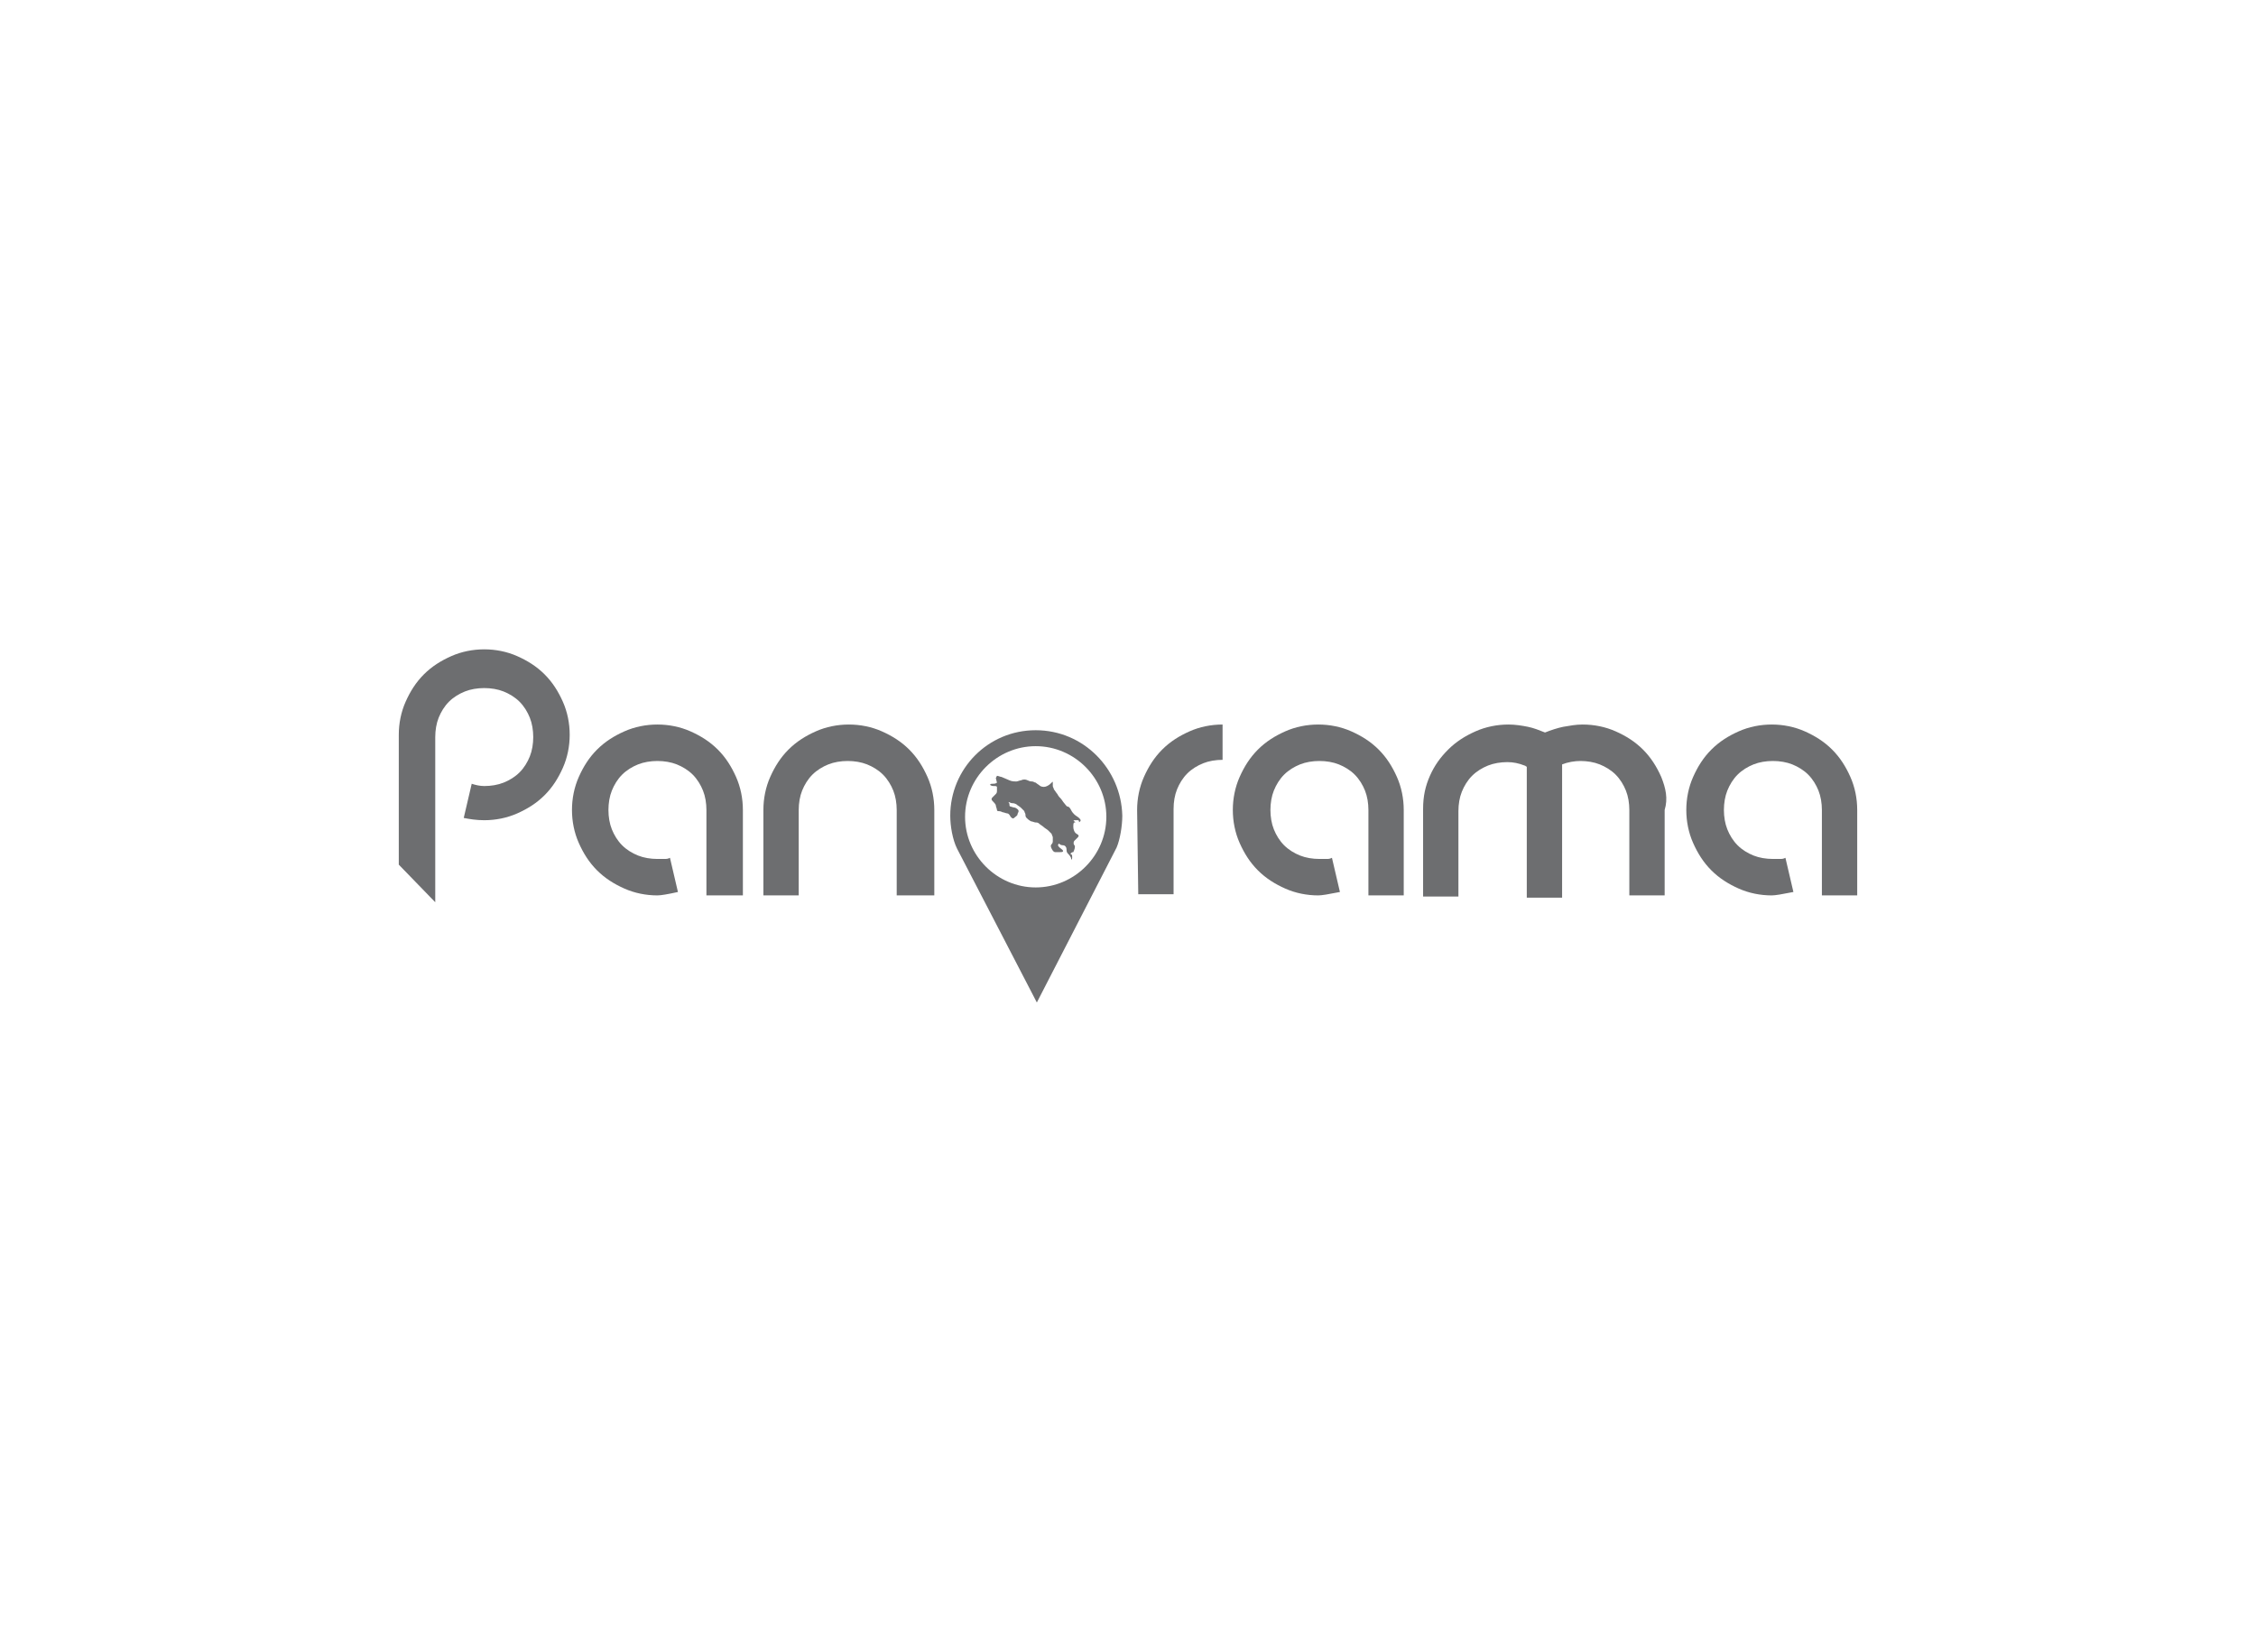 <?xml version="1.0" encoding="utf-8"?>
<!-- Generator: Adobe Illustrator 26.0.0, SVG Export Plug-In . SVG Version: 6.00 Build 0)  -->
<svg version="1.1" id="Layer_1" xmlns="http://www.w3.org/2000/svg" xmlns:xlink="http://www.w3.org/1999/xlink" x="0px" y="0px"
	 viewBox="0 0 198 145" style="enable-background:new 0 0 198 145;" xml:space="preserve">
<style type="text/css">
	.st0{fill:#6D6E70;}
	.st1{fill-rule:evenodd;clip-rule:evenodd;fill:#6D6E70;}
</style>
<g>
	<path class="st0" d="M42.5,72c-0.7,0-1.3-0.1-1.8-0.2l0.7-3c0.3,0.1,0.7,0.2,1.1,0.2c0.6,0,1.2-0.1,1.7-0.3c0.5-0.2,1-0.5,1.4-0.9
		s0.7-0.9,0.9-1.4s0.3-1.1,0.3-1.7s-0.1-1.2-0.3-1.7s-0.5-1-0.9-1.4s-0.9-0.7-1.4-0.9s-1.1-0.3-1.7-0.3c-0.6,0-1.2,0.1-1.7,0.3
		s-1,0.5-1.4,0.9s-0.7,0.9-0.9,1.4s-0.3,1.1-0.3,1.7v0.1v14.4L35,75.9V64.6v-0.1c0-1,0.2-2,0.6-2.9c0.4-0.9,0.9-1.7,1.6-2.4
		c0.7-0.7,1.5-1.2,2.4-1.6c0.9-0.4,1.9-0.6,2.9-0.6s2,0.2,2.9,0.6c0.9,0.4,1.7,0.9,2.4,1.6s1.2,1.5,1.6,2.4c0.4,0.9,0.6,1.9,0.6,2.9
		s-0.2,2-0.6,2.9c-0.4,0.9-0.9,1.7-1.6,2.4s-1.5,1.2-2.4,1.6S43.5,72,42.5,72z"/>
	<path class="st0" d="M57.7,78.6c-1,0-2-0.2-2.9-0.6s-1.7-0.9-2.4-1.6s-1.2-1.5-1.6-2.4c-0.4-0.9-0.6-1.9-0.6-2.9s0.2-2,0.6-2.9
		c0.4-0.9,0.9-1.7,1.6-2.4c0.7-0.7,1.5-1.2,2.4-1.6s1.9-0.6,2.9-0.6s2,0.2,2.9,0.6c0.9,0.4,1.7,0.9,2.4,1.6s1.2,1.5,1.6,2.4
		s0.6,1.9,0.6,2.9v7.5H62v-7.5c0-0.6-0.1-1.2-0.3-1.7s-0.5-1-0.9-1.4s-0.9-0.7-1.4-0.9c-0.5-0.2-1.1-0.3-1.7-0.3
		c-0.6,0-1.2,0.1-1.7,0.3c-0.5,0.2-1,0.5-1.4,0.9s-0.7,0.9-0.9,1.4s-0.3,1.1-0.3,1.7s0.1,1.2,0.3,1.7s0.5,1,0.9,1.4s0.9,0.7,1.4,0.9
		c0.5,0.2,1.1,0.3,1.7,0.3c0.2,0,0.4,0,0.6,0c0.2,0,0.3,0,0.5-0.1l0.7,3C58.6,78.5,58,78.6,57.7,78.6z"/>
	<path class="st0" d="M81.8,78.6h-3.1v-7.5c0-0.6-0.1-1.2-0.3-1.7c-0.2-0.5-0.5-1-0.9-1.4s-0.9-0.7-1.4-0.9
		c-0.5-0.2-1.1-0.3-1.7-0.3s-1.2,0.1-1.7,0.3c-0.5,0.2-1,0.5-1.4,0.9s-0.7,0.9-0.9,1.4c-0.2,0.5-0.3,1.1-0.3,1.7v7.5H67v-7.5
		c0-1,0.2-2,0.6-2.9s0.9-1.7,1.6-2.4c0.7-0.7,1.5-1.2,2.4-1.6s1.9-0.6,2.9-0.6s2,0.2,2.9,0.6c0.9,0.4,1.7,0.9,2.4,1.6
		c0.7,0.7,1.2,1.5,1.6,2.4s0.6,1.9,0.6,2.9v7.5H81.8z"/>
	<path class="st0" d="M99.8,71.1c0-1,0.2-2,0.6-2.9s0.9-1.7,1.6-2.4c0.7-0.7,1.5-1.2,2.4-1.6s1.9-0.6,2.9-0.6v3.1
		c-0.6,0-1.2,0.1-1.7,0.3c-0.5,0.2-1,0.5-1.4,0.9s-0.7,0.9-0.9,1.4c-0.2,0.5-0.3,1.1-0.3,1.7v7.5h-3.1L99.8,71.1L99.8,71.1z"/>
	<path class="st0" d="M115.7,78.6c-1,0-2-0.2-2.9-0.6s-1.7-0.9-2.4-1.6c-0.7-0.7-1.2-1.5-1.6-2.4s-0.6-1.9-0.6-2.9s0.2-2,0.6-2.9
		s0.9-1.7,1.6-2.4c0.7-0.7,1.5-1.2,2.4-1.6s1.9-0.6,2.9-0.6s2,0.2,2.9,0.6c0.9,0.4,1.7,0.9,2.4,1.6c0.7,0.7,1.2,1.5,1.6,2.4
		s0.6,1.9,0.6,2.9v7.5h-3.1v-7.5c0-0.6-0.1-1.2-0.3-1.7c-0.2-0.5-0.5-1-0.9-1.4s-0.9-0.7-1.4-0.9c-0.5-0.2-1.1-0.3-1.7-0.3
		s-1.2,0.1-1.7,0.3c-0.5,0.2-1,0.5-1.4,0.9s-0.7,0.9-0.9,1.4c-0.2,0.5-0.3,1.1-0.3,1.7s0.1,1.2,0.3,1.7c0.2,0.5,0.5,1,0.9,1.4
		s0.9,0.7,1.4,0.9c0.5,0.2,1.1,0.3,1.7,0.3c0.2,0,0.4,0,0.6,0s0.3,0,0.5-0.1l0.7,3C116.6,78.5,116,78.6,115.7,78.6z"/>
	<path class="st0" d="M155.5,78.6c-1,0-2-0.2-2.9-0.6s-1.7-0.9-2.4-1.6s-1.2-1.5-1.6-2.4c-0.4-0.9-0.6-1.9-0.6-2.9s0.2-2,0.6-2.9
		c0.4-0.9,0.9-1.7,1.6-2.4c0.7-0.7,1.5-1.2,2.4-1.6s1.9-0.6,2.9-0.6s2,0.2,2.9,0.6c0.9,0.4,1.7,0.9,2.4,1.6s1.2,1.5,1.6,2.4
		c0.4,0.9,0.6,1.9,0.6,2.9v7.5h-3.1v-7.5c0-0.6-0.1-1.2-0.3-1.7s-0.5-1-0.9-1.4s-0.9-0.7-1.4-0.9c-0.5-0.2-1.1-0.3-1.7-0.3
		c-0.6,0-1.2,0.1-1.7,0.3c-0.5,0.2-1,0.5-1.4,0.9s-0.7,0.9-0.9,1.4s-0.3,1.1-0.3,1.7s0.1,1.2,0.3,1.7s0.5,1,0.9,1.4s0.9,0.7,1.4,0.9
		c0.5,0.2,1.1,0.3,1.7,0.3c0.2,0,0.4,0,0.6,0c0.2,0,0.3,0,0.5-0.1l0.7,3C156.4,78.5,155.8,78.6,155.5,78.6z"/>
	<path class="st0" d="M145.8,68.2c-0.4-0.9-0.9-1.7-1.6-2.4c-0.7-0.7-1.5-1.2-2.4-1.6s-1.9-0.6-2.9-0.6c-0.6,0-1.1,0.1-1.7,0.2
		c-0.5,0.1-1.1,0.3-1.6,0.5c-0.5-0.2-1-0.4-1.5-0.5s-1.1-0.2-1.7-0.2c-1,0-2,0.2-2.9,0.6s-1.7,0.9-2.4,1.6c-0.7,0.7-1.2,1.4-1.6,2.3
		s-0.6,1.8-0.6,2.9v0.2v7.5h3.1v-7.5c0-0.6,0.1-1.2,0.3-1.7s0.5-1,0.9-1.4s0.9-0.7,1.4-0.9c0.5-0.2,1.1-0.3,1.7-0.3
		c0.5,0,1,0.1,1.5,0.3c0.1,0,0.1,0.1,0.2,0.1v11.5h3.1V67.1c0.5-0.2,1.1-0.3,1.6-0.3c0.6,0,1.2,0.1,1.7,0.3c0.5,0.2,1,0.5,1.4,0.9
		s0.7,0.9,0.9,1.4s0.3,1.1,0.3,1.7v7.5h3.1v-7.5C146.4,70.1,146.2,69.2,145.8,68.2z"/>
	<path class="st1" d="M90.9,64.1c-4.2,0-7.5,3.4-7.5,7.5c0,0.9,0.2,2.1,0.6,2.9L91,88l7-13.6c0.3-0.7,0.5-1.9,0.5-2.8
		C98.4,67.5,95.1,64.1,90.9,64.1z M90.9,77.9c-3.4,0-6.2-2.8-6.2-6.2c0-3.4,2.8-6.2,6.2-6.2c3.4,0,6.2,2.8,6.2,6.2
		S94.3,77.9,90.9,77.9z"/>
	<g>
		<path class="st0" d="M87.4,68.3L87.4,68.3l0.1-0.2c0.1,0,0.3,0.1,0.4,0.1c0.2,0.1,0.5,0.2,0.7,0.3c0.2,0.1,0.5,0.1,0.6,0.1
			s0.3-0.1,0.4-0.1c0.2-0.1,0.4-0.1,0.6,0s0.3,0.1,0.4,0.1s0.2,0.1,0.3,0.1c0.1,0.1,0.3,0.2,0.4,0.3c0.2,0.1,0.4,0.1,0.6,0
			s0.3-0.2,0.4-0.3c0.1-0.1,0.1-0.1,0.1,0s0,0.2,0,0.3c0,0.1,0.1,0.2,0.1,0.3c0.1,0.1,0.2,0.3,0.3,0.4c0.1,0.2,0.2,0.3,0.3,0.4
			c0.1,0.1,0.2,0.3,0.3,0.4s0.2,0.3,0.3,0.3c0.1,0,0.2,0.1,0.3,0.3c0.1,0.2,0.2,0.3,0.3,0.4s0.3,0.2,0.4,0.3s0.2,0.2,0.1,0.3
			c-0.1,0.1-0.1,0.1-0.1,0S94.6,72,94.6,72s-0.2,0-0.3,0s-0.1,0.1,0,0.1c0.1,0.1,0.1,0.1,0,0.1s-0.1,0.2-0.1,0.4s0.1,0.5,0.3,0.6
			s0.2,0.2,0.1,0.3c-0.1,0.1-0.2,0.2-0.3,0.3s-0.1,0.3,0,0.4s0,0.4-0.1,0.6C94,74.8,93.9,75,94,75s0.1,0.1,0.1,0.3s-0.1,0.2-0.1,0
			c-0.1-0.2-0.2-0.3-0.3-0.4c-0.1-0.1-0.1-0.3-0.1-0.4s-0.1-0.3-0.3-0.3c-0.2,0-0.3-0.1-0.3-0.1s-0.1-0.1-0.1,0
			c-0.1,0.1,0,0.2,0.1,0.3s0.3,0.2,0.3,0.3s-0.1,0.1-0.3,0.1s-0.3,0-0.4,0s-0.2-0.1-0.3-0.3c-0.1-0.2-0.1-0.3,0-0.4s0.1-0.2,0.1-0.3
			s0-0.2,0-0.3c0-0.1-0.1-0.2-0.1-0.3c-0.1-0.1-0.2-0.2-0.3-0.3c-0.1-0.1-0.3-0.2-0.4-0.3s-0.3-0.2-0.4-0.3
			c-0.1-0.1-0.2-0.1-0.3-0.1s-0.3-0.1-0.4-0.1c-0.2-0.1-0.3-0.2-0.4-0.3S90,71.6,90,71.5s-0.1-0.2-0.1-0.3c-0.1-0.1-0.2-0.2-0.3-0.3
			c-0.1-0.1-0.3-0.2-0.4-0.3c-0.2-0.1-0.3-0.1-0.4-0.1s-0.2-0.1-0.3-0.1s-0.1-0.1,0,0s0.1,0.2,0.1,0.3c0,0.1,0.1,0.1,0.1,0.1
			s0.3,0.1,0.4,0.1c0.2,0.1,0.3,0.2,0.3,0.3c0,0.1-0.1,0.2-0.1,0.3s-0.2,0.2-0.3,0.3c-0.1,0.1-0.2,0-0.3-0.1
			c-0.1-0.2-0.2-0.3-0.3-0.3s-0.3-0.1-0.4-0.1c-0.2-0.1-0.3-0.1-0.4-0.1s-0.1-0.1-0.1-0.1c0-0.1-0.1-0.3-0.1-0.4s-0.2-0.3-0.3-0.4
			c-0.1-0.1-0.1-0.2,0-0.3c0.1-0.1,0.2-0.2,0.3-0.3s0.1-0.2,0.1-0.3c0-0.1,0-0.2,0-0.3c0-0.1-0.1-0.1-0.3-0.1
			c-0.2,0-0.3-0.1-0.3-0.1c0-0.1,0.1-0.1,0.3-0.1c0.2,0,0.3-0.1,0.3-0.1L87.4,68.3"/>
	</g>
</g>
</svg>
